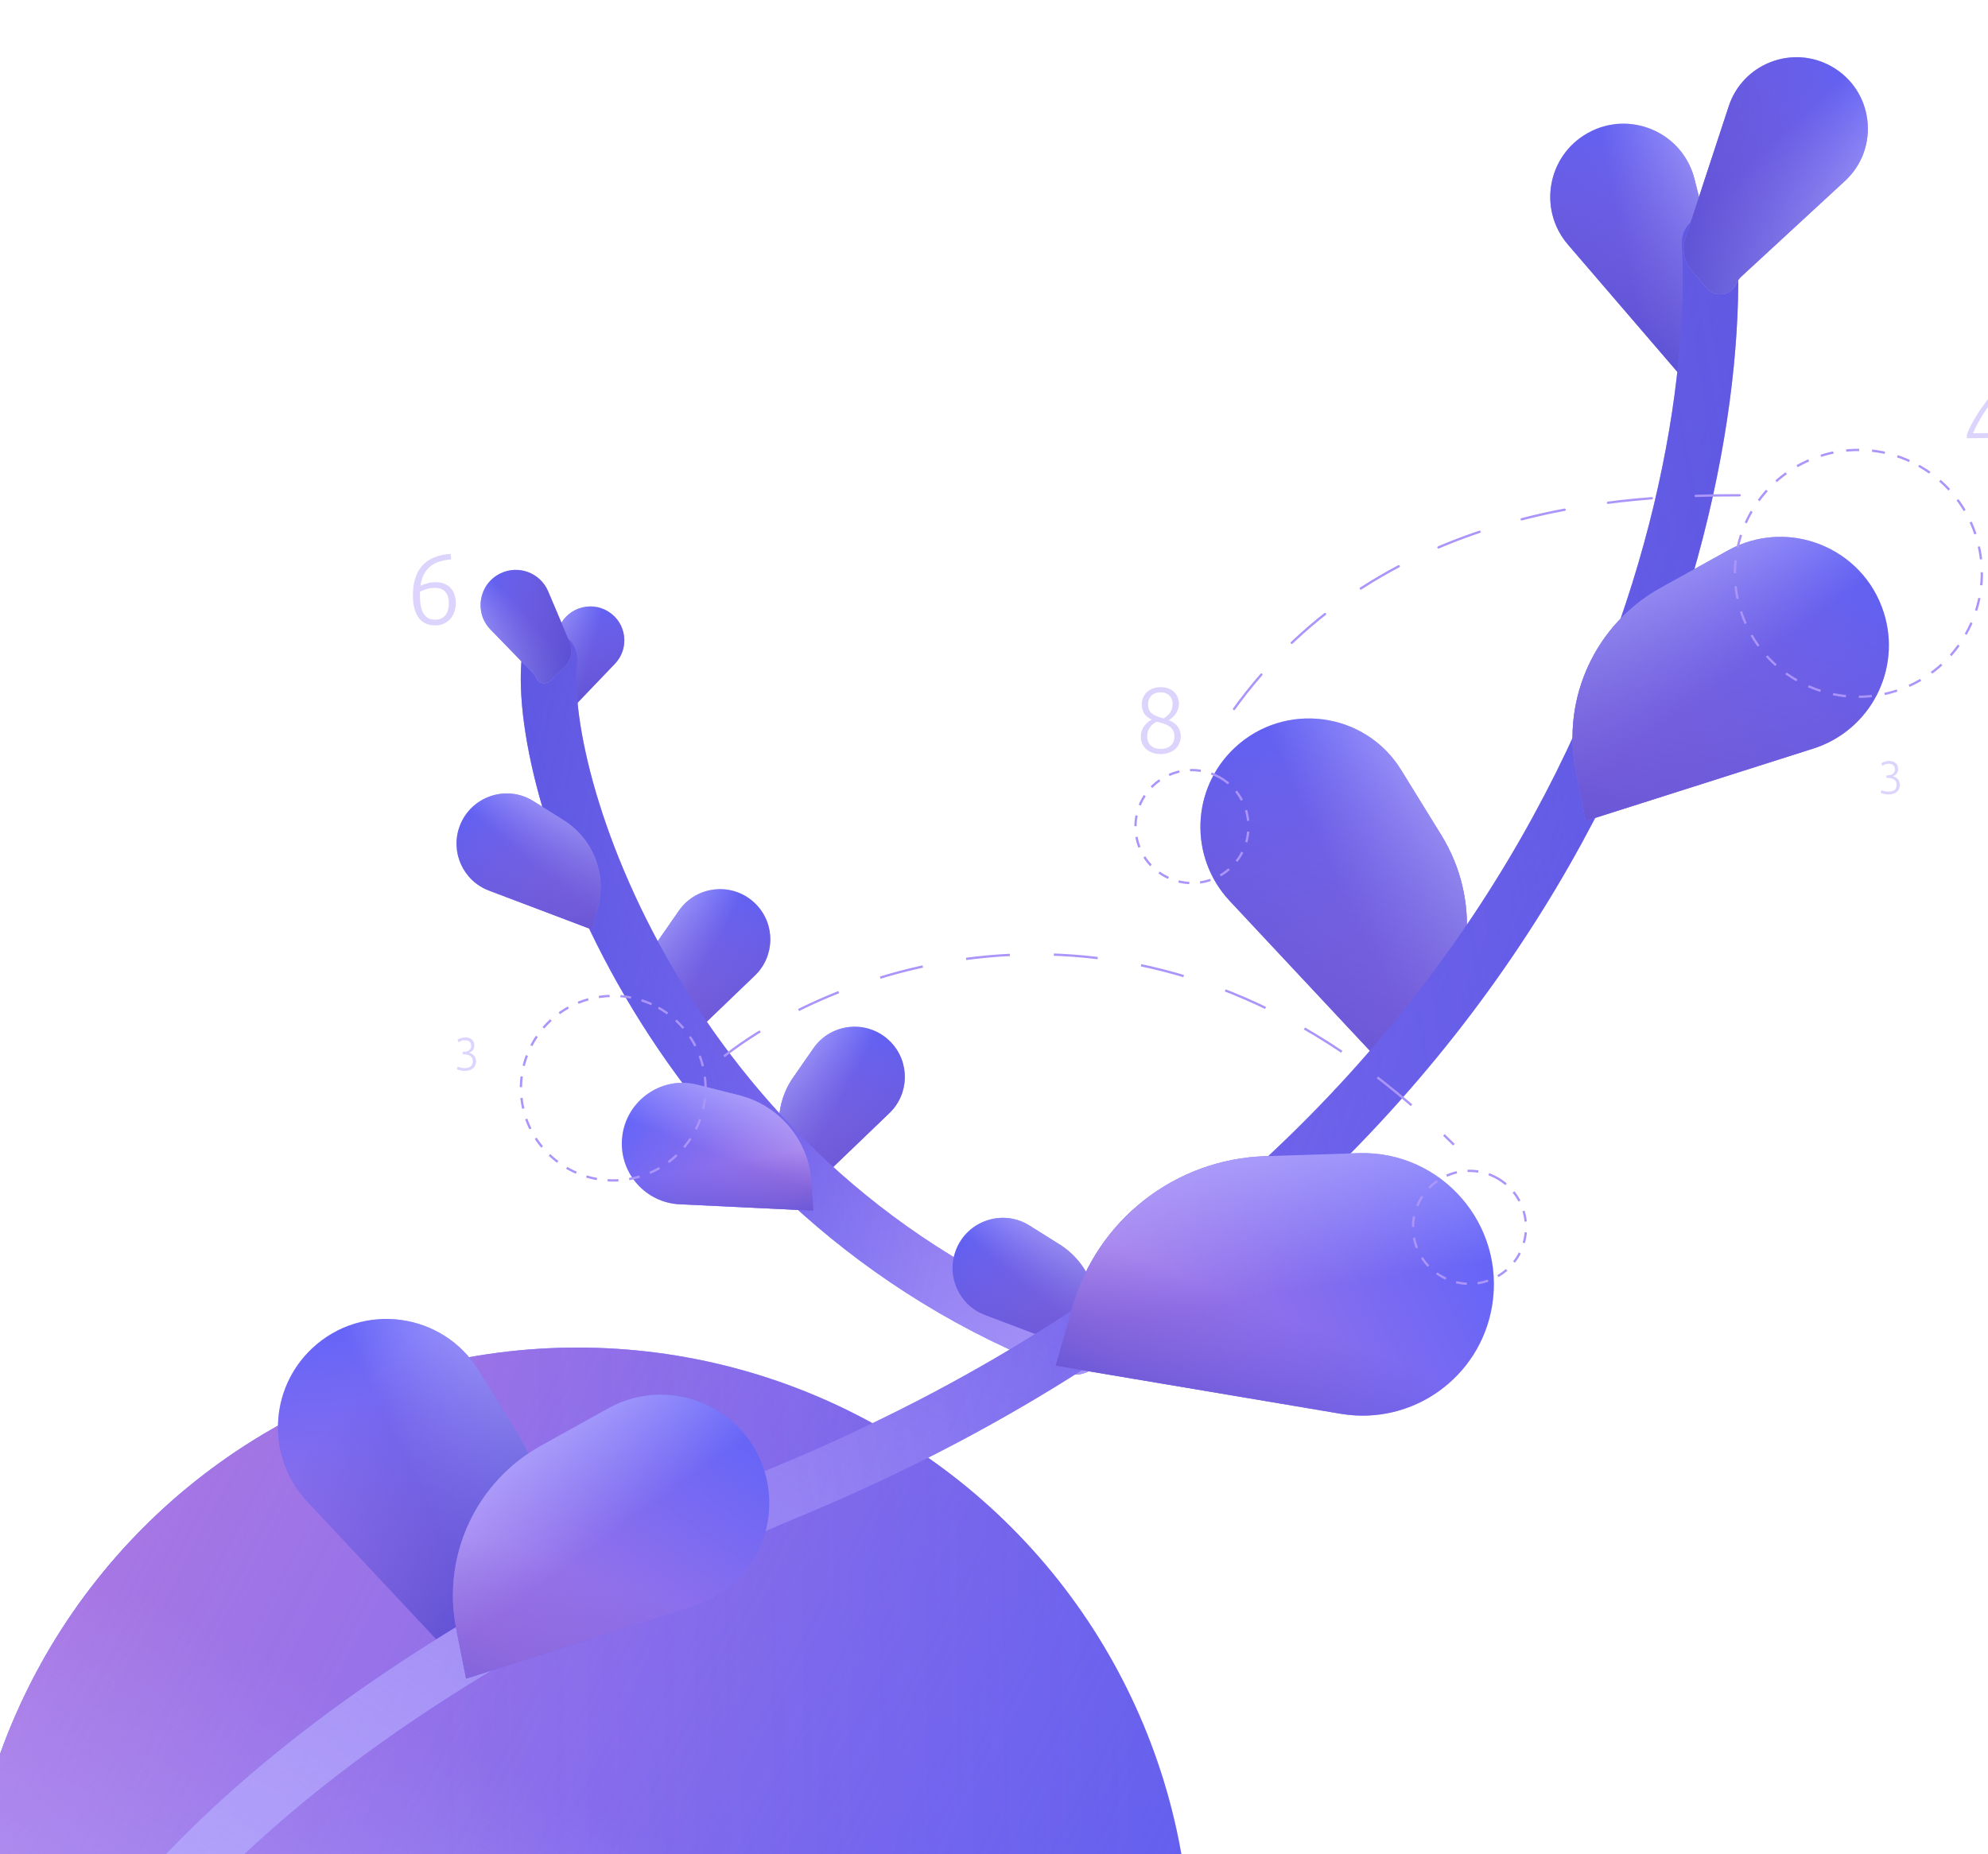 <svg width="834" height="778" viewBox="0 0 834 778" fill="none" xmlns="http://www.w3.org/2000/svg">
<circle cx="242.245" cy="822.725" r="257.275" fill="#6464F8"/>
<circle cx="242.245" cy="822.725" r="257.275" fill="url(#paint0_linear_4_166)"/>
<circle cx="242.245" cy="822.725" r="257.275" fill="url(#paint1_linear_4_166)"/>
<circle cx="242.245" cy="822.725" r="257.275" fill="url(#paint2_linear_4_166)"/>
<path d="M283.228 441.439L316.685 409.332C325.073 401.282 325.348 387.958 317.298 379.57C308.088 369.972 292.396 371.217 284.815 382.147L276.308 394.411C268.081 406.272 268.444 422.086 277.207 433.558L283.228 441.439Z" fill="#6464F8"/>
<path d="M283.228 441.439L316.685 409.332C325.073 401.282 325.348 387.958 317.298 379.57C308.088 369.972 292.396 371.217 284.815 382.147L276.308 394.411C268.081 406.272 268.444 422.086 277.207 433.558L283.228 441.439Z" fill="url(#paint3_linear_4_166)"/>
<path d="M283.228 441.439L316.685 409.332C325.073 401.282 325.348 387.958 317.298 379.57C308.088 369.972 292.396 371.217 284.815 382.147L276.308 394.411C268.081 406.272 268.444 422.086 277.207 433.558L283.228 441.439Z" fill="url(#paint4_linear_4_166)"/>
<path d="M283.228 441.439L316.685 409.332C325.073 401.282 325.348 387.958 317.298 379.57C308.088 369.972 292.396 371.217 284.815 382.147L276.308 394.411C268.081 406.272 268.444 422.086 277.207 433.558L283.228 441.439Z" fill="url(#paint5_linear_4_166)"/>
<path d="M339.664 499.161L373.122 467.054C381.51 459.004 381.784 445.68 373.735 437.292C364.525 427.694 348.833 428.939 341.252 439.869L332.745 452.133C324.517 463.994 324.88 479.808 333.643 491.279L339.664 499.161Z" fill="#6464F8"/>
<path d="M339.664 499.161L373.122 467.054C381.51 459.004 381.784 445.68 373.735 437.292C364.525 427.694 348.833 428.939 341.252 439.869L332.745 452.133C324.517 463.994 324.88 479.808 333.643 491.279L339.664 499.161Z" fill="url(#paint6_linear_4_166)"/>
<path d="M339.664 499.161L373.122 467.054C381.51 459.004 381.784 445.68 373.735 437.292C364.525 427.694 348.833 428.939 341.252 439.869L332.745 452.133C324.517 463.994 324.88 479.808 333.643 491.279L339.664 499.161Z" fill="url(#paint7_linear_4_166)"/>
<path d="M339.664 499.161L373.122 467.054C381.51 459.004 381.784 445.68 373.735 437.292C364.525 427.694 348.833 428.939 341.252 439.869L332.745 452.133C324.517 463.994 324.88 479.808 333.643 491.279L339.664 499.161Z" fill="url(#paint8_linear_4_166)"/>
<path d="M232.183 305.415L257.961 278.512C264.168 272.035 262.896 261.498 255.326 256.684C247.427 251.661 236.914 255.512 234.128 264.448L228.017 284.054C225.72 291.422 227.286 299.451 232.183 305.415Z" fill="#6464F8"/>
<path d="M232.183 305.415L257.961 278.512C264.168 272.035 262.896 261.498 255.326 256.684C247.427 251.661 236.914 255.512 234.128 264.448L228.017 284.054C225.72 291.422 227.286 299.451 232.183 305.415Z" fill="url(#paint9_linear_4_166)"/>
<path d="M232.183 305.415L257.961 278.512C264.168 272.035 262.896 261.498 255.326 256.684C247.427 251.661 236.914 255.512 234.128 264.448L228.017 284.054C225.72 291.422 227.286 299.451 232.183 305.415Z" fill="url(#paint10_linear_4_166)"/>
<path d="M232.183 305.415L257.961 278.512C264.168 272.035 262.896 261.498 255.326 256.684C247.427 251.661 236.914 255.512 234.128 264.448L228.017 284.054C225.72 291.422 227.286 299.451 232.183 305.415Z" fill="url(#paint11_linear_4_166)"/>
<path d="M451.106 565.158C282.748 501.877 224.638 331.148 230.523 276.633" stroke="#6464F8" stroke-width="23.299" stroke-linecap="round"/>
<path d="M451.106 565.158C282.748 501.877 224.638 331.148 230.523 276.633" stroke="url(#paint12_linear_4_166)" stroke-width="23.299" stroke-linecap="round"/>
<path d="M451.106 565.158C282.748 501.877 224.638 331.148 230.523 276.633" stroke="url(#paint13_linear_4_166)" stroke-width="23.299" stroke-linecap="round"/>
<path d="M451.106 565.158C282.748 501.877 224.638 331.148 230.523 276.633" stroke="url(#paint14_linear_4_166)" stroke-width="23.299" stroke-linecap="round"/>
<path d="M248.485 390.092L205.115 373.681C194.242 369.567 188.763 357.418 192.877 346.545C197.584 334.104 212.507 329.094 223.768 336.174L236.404 344.119C248.624 351.802 254.493 366.491 250.932 380.48L248.485 390.092Z" fill="#6464F8"/>
<path d="M248.485 390.092L205.115 373.681C194.242 369.567 188.763 357.418 192.877 346.545C197.584 334.104 212.507 329.094 223.768 336.174L236.404 344.119C248.624 351.802 254.493 366.491 250.932 380.48L248.485 390.092Z" fill="url(#paint15_linear_4_166)"/>
<path d="M248.485 390.092L205.115 373.681C194.242 369.567 188.763 357.418 192.877 346.545C197.584 334.104 212.507 329.094 223.768 336.174L236.404 344.119C248.624 351.802 254.493 366.491 250.932 380.48L248.485 390.092Z" fill="url(#paint16_linear_4_166)"/>
<path d="M248.485 390.092L205.115 373.681C194.242 369.567 188.763 357.418 192.877 346.545C197.584 334.104 212.507 329.094 223.768 336.174L236.404 344.119C248.624 351.802 254.493 366.491 250.932 380.48L248.485 390.092Z" fill="url(#paint17_linear_4_166)"/>
<path d="M456.593 568.168L413.223 551.758C402.35 547.643 396.871 535.494 400.985 524.621C405.692 512.18 420.615 507.171 431.876 514.251L444.512 522.195C456.732 529.878 462.602 544.568 459.04 558.557L456.593 568.168Z" fill="#6464F8"/>
<path d="M456.593 568.168L413.223 551.758C402.35 547.643 396.871 535.494 400.985 524.621C405.692 512.18 420.615 507.171 431.876 514.251L444.512 522.195C456.732 529.878 462.602 544.568 459.04 558.557L456.593 568.168Z" fill="url(#paint18_linear_4_166)"/>
<path d="M456.593 568.168L413.223 551.758C402.35 547.643 396.871 535.494 400.985 524.621C405.692 512.18 420.615 507.171 431.876 514.251L444.512 522.195C456.732 529.878 462.602 544.568 459.04 558.557L456.593 568.168Z" fill="url(#paint19_linear_4_166)"/>
<path d="M456.593 568.168L413.223 551.758C402.35 547.643 396.871 535.494 400.985 524.621C405.692 512.18 420.615 507.171 431.876 514.251L444.512 522.195C456.732 529.878 462.602 544.568 459.04 558.557L456.593 568.168Z" fill="url(#paint20_linear_4_166)"/>
<path d="M341.23 508.006L285.137 505.327C271.075 504.655 260.219 492.711 260.891 478.648C261.659 462.558 276.974 451.206 292.592 455.149L310.118 459.573C327.068 463.851 339.323 478.575 340.453 496.02L341.23 508.006Z" fill="#6464F8"/>
<path d="M341.23 508.006L285.137 505.327C271.075 504.655 260.219 492.711 260.891 478.648C261.659 462.558 276.974 451.206 292.592 455.149L310.118 459.573C327.068 463.851 339.323 478.575 340.453 496.02L341.23 508.006Z" fill="url(#paint21_linear_4_166)"/>
<path d="M341.23 508.006L285.137 505.327C271.075 504.655 260.219 492.711 260.891 478.648C261.659 462.558 276.974 451.206 292.592 455.149L310.118 459.573C327.068 463.851 339.323 478.575 340.453 496.02L341.23 508.006Z" fill="url(#paint22_linear_4_166)"/>
<path d="M341.23 508.006L285.137 505.327C271.075 504.655 260.219 492.711 260.891 478.648C261.659 462.558 276.974 451.206 292.592 455.149L310.118 459.573C327.068 463.851 339.323 478.575 340.453 496.02L341.23 508.006Z" fill="url(#paint23_linear_4_166)"/>
<path d="M237.002 279.619C239.669 277.007 240.466 273.029 239.012 269.59L229.938 248.128C226.637 240.32 217.448 236.897 209.843 240.642C200.857 245.068 198.804 256.973 205.79 264.152L224.026 282.896C224.4 283.279 224.684 283.741 224.858 284.248C225.725 286.771 228.927 287.528 230.833 285.661L237.002 279.619Z" fill="#6464F8"/>
<path d="M237.002 279.619C239.669 277.007 240.466 273.029 239.012 269.59L229.938 248.128C226.637 240.32 217.448 236.897 209.843 240.642C200.857 245.068 198.804 256.973 205.79 264.152L224.026 282.896C224.4 283.279 224.684 283.741 224.858 284.248C225.725 286.771 228.927 287.528 230.833 285.661L237.002 279.619Z" fill="url(#paint24_linear_4_166)"/>
<path d="M237.002 279.619C239.669 277.007 240.466 273.029 239.012 269.59L229.938 248.128C226.637 240.32 217.448 236.897 209.843 240.642C200.857 245.068 198.804 256.973 205.79 264.152L224.026 282.896C224.4 283.279 224.684 283.741 224.858 284.248C225.725 286.771 228.927 287.528 230.833 285.661L237.002 279.619Z" fill="url(#paint25_linear_4_166)"/>
<path d="M237.002 279.619C239.669 277.007 240.466 273.029 239.012 269.59L229.938 248.128C226.637 240.32 217.448 236.897 209.843 240.642C200.857 245.068 198.804 256.973 205.79 264.152L224.026 282.896C224.4 283.279 224.684 283.741 224.858 284.248C225.725 286.771 228.927 287.528 230.833 285.661L237.002 279.619Z" fill="url(#paint26_linear_4_166)"/>
<path d="M584.303 451.176L515.865 378.013C498.707 359.672 499.668 330.894 518.009 313.736C538.996 294.105 572.704 298.619 587.786 323.08L604.709 350.529C621.077 377.076 618.451 411.149 598.21 434.875L584.303 451.176Z" fill="#6464F8"/>
<path d="M584.303 451.176L515.865 378.013C498.707 359.672 499.668 330.894 518.009 313.736C538.996 294.105 572.704 298.619 587.786 323.08L604.709 350.529C621.077 377.076 618.451 411.149 598.21 434.875L584.303 451.176Z" fill="url(#paint27_linear_4_166)"/>
<path d="M584.303 451.176L515.865 378.013C498.707 359.672 499.668 330.894 518.009 313.736C538.996 294.105 572.704 298.619 587.786 323.08L604.709 350.529C621.077 377.076 618.451 411.149 598.21 434.875L584.303 451.176Z" fill="url(#paint28_linear_4_166)"/>
<path d="M584.303 451.176L515.865 378.013C498.707 359.672 499.668 330.894 518.009 313.736C538.996 294.105 572.704 298.619 587.786 323.08L604.709 350.529C621.077 377.076 618.451 411.149 598.21 434.875L584.303 451.176Z" fill="url(#paint29_linear_4_166)"/>
<path d="M197.308 703.144L128.869 629.982C111.712 611.64 112.672 582.862 131.014 565.704C152.001 546.073 185.708 550.587 200.79 575.049L217.714 602.497C234.081 629.044 231.456 663.118 211.215 686.843L197.308 703.144Z" fill="#6464F8"/>
<path d="M197.308 703.144L128.869 629.982C111.712 611.64 112.672 582.862 131.014 565.704C152.001 546.073 185.708 550.587 200.79 575.049L217.714 602.497C234.081 629.044 231.456 663.118 211.215 686.843L197.308 703.144Z" fill="url(#paint30_linear_4_166)"/>
<path d="M197.308 703.144L128.869 629.982C111.712 611.64 112.672 582.862 131.014 565.704C152.001 546.073 185.708 550.587 200.79 575.049L217.714 602.497C234.081 629.044 231.456 663.118 211.215 686.843L197.308 703.144Z" fill="url(#paint31_linear_4_166)"/>
<path d="M197.308 703.144L128.869 629.982C111.712 611.64 112.672 582.862 131.014 565.704C152.001 546.073 185.708 550.587 200.79 575.049L217.714 602.497C234.081 629.044 231.456 663.118 211.215 686.843L197.308 703.144Z" fill="url(#paint32_linear_4_166)"/>
<path d="M710.267 163.677L657.79 102.636C645.155 87.939 649.128 65.356 666.019 55.853C683.644 45.937 705.875 55.469 710.844 75.071L721.745 118.079C725.842 134.241 721.528 151.38 710.267 163.677Z" fill="#6464F8"/>
<path d="M710.267 163.677L657.79 102.636C645.155 87.939 649.128 65.356 666.019 55.853C683.644 45.937 705.875 55.469 710.844 75.071L721.745 118.079C725.842 134.241 721.528 151.38 710.267 163.677Z" fill="url(#paint33_linear_4_166)"/>
<path d="M710.267 163.677L657.79 102.636C645.155 87.939 649.128 65.356 666.019 55.853C683.644 45.937 705.875 55.469 710.844 75.071L721.745 118.079C725.842 134.241 721.528 151.38 710.267 163.677Z" fill="url(#paint34_linear_4_166)"/>
<path d="M710.267 163.677L657.79 102.636C645.155 87.939 649.128 65.356 666.019 55.853C683.644 45.937 705.875 55.469 710.844 75.071L721.745 118.079C725.842 134.241 721.528 151.38 710.267 163.677Z" fill="url(#paint35_linear_4_166)"/>
<path d="M3.039 998.991C-21.965 930.548 8.847 759.962 332.132 625.158C655.417 490.355 723.547 220.069 717.202 101.777" stroke="#6464F8" stroke-width="23.299" stroke-linecap="round"/>
<path d="M3.039 998.991C-21.965 930.548 8.847 759.962 332.132 625.158C655.417 490.355 723.547 220.069 717.202 101.777" stroke="url(#paint36_linear_4_166)" stroke-width="23.299" stroke-linecap="round"/>
<path d="M3.039 998.991C-21.965 930.548 8.847 759.962 332.132 625.158C655.417 490.355 723.547 220.069 717.202 101.777" stroke="url(#paint37_linear_4_166)" stroke-width="23.299" stroke-linecap="round"/>
<path d="M3.039 998.991C-21.965 930.548 8.847 759.962 332.132 625.158C655.417 490.355 723.547 220.069 717.202 101.777" stroke="url(#paint38_linear_4_166)" stroke-width="23.299" stroke-linecap="round"/>
<path d="M665.236 344.452L760.711 314.101C784.646 306.493 797.882 280.921 790.273 256.986C781.567 229.599 749.958 217.052 724.84 231.014L696.655 246.681C669.396 261.833 655.023 292.838 661.077 323.432L665.236 344.452Z" fill="#6464F8"/>
<path d="M665.236 344.452L760.711 314.101C784.646 306.493 797.882 280.921 790.273 256.986C781.567 229.599 749.958 217.052 724.84 231.014L696.655 246.681C669.396 261.833 655.023 292.838 661.077 323.432L665.236 344.452Z" fill="url(#paint39_linear_4_166)"/>
<path d="M665.236 344.452L760.711 314.101C784.646 306.493 797.882 280.921 790.273 256.986C781.567 229.599 749.958 217.052 724.84 231.014L696.655 246.681C669.396 261.833 655.023 292.838 661.077 323.432L665.236 344.452Z" fill="url(#paint40_linear_4_166)"/>
<path d="M665.236 344.452L760.711 314.101C784.646 306.493 797.882 280.921 790.273 256.986C781.567 229.599 749.958 217.052 724.84 231.014L696.655 246.681C669.396 261.833 655.023 292.838 661.077 323.432L665.236 344.452Z" fill="url(#paint41_linear_4_166)"/>
<path d="M195.536 704.374L291.011 674.024C314.946 666.415 328.182 640.843 320.573 616.908C311.867 589.521 280.257 576.975 255.14 590.936L226.955 606.603C199.696 621.755 185.323 652.761 191.377 683.354L195.536 704.374Z" fill="#6464F8"/>
<path d="M195.536 704.374L291.011 674.024C314.946 666.415 328.182 640.843 320.573 616.908C311.867 589.521 280.257 576.975 255.14 590.936L226.955 606.603C199.696 621.755 185.323 652.761 191.377 683.354L195.536 704.374Z" fill="url(#paint42_linear_4_166)"/>
<path d="M195.536 704.374L291.011 674.024C314.946 666.415 328.182 640.843 320.573 616.908C311.867 589.521 280.257 576.975 255.14 590.936L226.955 606.603C199.696 621.755 185.323 652.761 191.377 683.354L195.536 704.374Z" fill="url(#paint43_linear_4_166)"/>
<path d="M195.536 704.374L291.011 674.024C314.946 666.415 328.182 640.843 320.573 616.908C311.867 589.521 280.257 576.975 255.14 590.936L226.955 606.603C199.696 621.755 185.323 652.761 191.377 683.354L195.536 704.374Z" fill="url(#paint44_linear_4_166)"/>
<path d="M442.844 573.043L562.477 593.234C592.468 598.296 620.885 578.086 625.947 548.094C631.738 513.778 604.644 482.76 569.861 483.885L530.83 485.148C493.081 486.369 460.431 511.801 450.006 548.102L442.844 573.043Z" fill="#6464F8"/>
<path d="M442.844 573.043L562.477 593.234C592.468 598.296 620.885 578.086 625.947 548.094C631.738 513.778 604.644 482.76 569.861 483.885L530.83 485.148C493.081 486.369 460.431 511.801 450.006 548.102L442.844 573.043Z" fill="url(#paint45_linear_4_166)"/>
<path d="M442.844 573.043L562.477 593.234C592.468 598.296 620.885 578.086 625.947 548.094C631.738 513.778 604.644 482.76 569.861 483.885L530.83 485.148C493.081 486.369 460.431 511.801 450.006 548.102L442.844 573.043Z" fill="url(#paint46_linear_4_166)"/>
<path d="M442.844 573.043L562.477 593.234C592.468 598.296 620.885 578.086 625.947 548.094C631.738 513.778 604.644 482.76 569.861 483.885L530.83 485.148C493.081 486.369 460.431 511.801 450.006 548.102L442.844 573.043Z" fill="url(#paint47_linear_4_166)"/>
<path d="M709.442 113.166C706.442 109.587 705.503 104.713 706.959 100.276L725.232 44.606C731.11 26.696 751.882 18.615 768.319 27.842C786.049 37.795 788.906 62.151 773.962 75.938L730.433 116.096C729.619 116.848 728.981 117.77 728.565 118.796C726.437 124.047 719.485 125.143 715.845 120.802L709.442 113.166Z" fill="#6464F8"/>
<path d="M709.442 113.166C706.442 109.587 705.503 104.713 706.959 100.276L725.232 44.606C731.11 26.696 751.882 18.615 768.319 27.842C786.049 37.795 788.906 62.151 773.962 75.938L730.433 116.096C729.619 116.848 728.981 117.77 728.565 118.796C726.437 124.047 719.485 125.143 715.845 120.802L709.442 113.166Z" fill="url(#paint48_linear_4_166)"/>
<path d="M709.442 113.166C706.442 109.587 705.503 104.713 706.959 100.276L725.232 44.606C731.11 26.696 751.882 18.615 768.319 27.842C786.049 37.795 788.906 62.151 773.962 75.938L730.433 116.096C729.619 116.848 728.981 117.77 728.565 118.796C726.437 124.047 719.485 125.143 715.845 120.802L709.442 113.166Z" fill="url(#paint49_linear_4_166)"/>
<path d="M709.442 113.166C706.442 109.587 705.503 104.713 706.959 100.276L725.232 44.606C731.11 26.696 751.882 18.615 768.319 27.842C786.049 37.795 788.906 62.151 773.962 75.938L730.433 116.096C729.619 116.848 728.981 117.77 728.565 118.796C726.437 124.047 719.485 125.143 715.845 120.802L709.442 113.166Z" fill="url(#paint50_linear_4_166)"/>
<path d="M487.065 316.42C485.797 316.436 484.643 316.268 483.603 315.918C482.589 315.568 481.703 315.074 480.944 314.436C480.211 313.771 479.632 313.002 479.208 312.127C478.808 311.225 478.602 310.244 478.59 309.183C478.579 308.277 478.698 307.46 478.948 306.732C479.198 305.978 479.527 305.314 479.934 304.739C480.367 304.139 480.853 303.615 481.391 303.168C481.955 302.696 482.545 302.287 483.163 301.943C481.574 301.186 480.489 300.28 479.907 299.225C479.324 298.171 479.026 297.022 479.011 295.78C478.997 294.667 479.179 293.655 479.557 292.744C479.934 291.833 480.455 291.063 481.121 290.434C481.812 289.778 482.635 289.277 483.588 288.929C484.542 288.555 485.588 288.361 486.727 288.347C488.073 288.331 489.24 288.524 490.229 288.926C491.217 289.303 492.026 289.811 492.655 290.45C493.31 291.09 493.785 291.822 494.08 292.647C494.4 293.471 494.566 294.324 494.576 295.204C494.587 296.058 494.467 296.849 494.217 297.577C493.966 298.279 493.637 298.93 493.23 299.531C492.823 300.105 492.363 300.615 491.851 301.062C491.338 301.508 490.838 301.89 490.35 302.206C492.171 302.961 493.452 303.916 494.19 305.072C494.955 306.228 495.345 307.453 495.361 308.748C495.374 309.861 495.18 310.886 494.777 311.823C494.4 312.759 493.853 313.568 493.136 314.25C492.419 314.906 491.545 315.421 490.514 315.796C489.483 316.197 488.334 316.405 487.065 316.42ZM492.685 309.013C492.671 307.9 492.44 306.996 491.992 306.303C491.569 305.609 491.006 305.046 490.301 304.614C489.623 304.182 488.842 303.842 487.959 303.594C487.102 303.346 486.231 303.084 485.348 302.81C484.035 303.447 483.023 304.301 482.311 305.371C481.598 306.415 481.251 307.675 481.269 309.15C481.278 309.875 481.402 310.547 481.643 311.165C481.883 311.784 482.239 312.323 482.711 312.783C483.208 313.243 483.808 313.612 484.51 313.888C485.238 314.138 486.081 314.257 487.039 314.246C487.997 314.234 488.823 314.095 489.519 313.828C490.241 313.534 490.832 313.152 491.292 312.68C491.778 312.208 492.134 311.66 492.359 311.036C492.585 310.412 492.693 309.738 492.685 309.013ZM481.648 295.476C481.657 296.201 481.742 296.86 481.905 297.454C482.093 298.047 482.423 298.586 482.895 299.073C483.367 299.533 484.019 299.965 484.852 300.369C485.685 300.748 486.777 301.11 488.128 301.456C489.31 300.769 490.245 299.929 490.932 298.937C491.619 297.945 491.954 296.711 491.936 295.236C491.929 294.64 491.818 294.059 491.604 293.492C491.416 292.925 491.112 292.424 490.693 291.988C490.299 291.527 489.777 291.171 489.127 290.92C488.476 290.643 487.685 290.51 486.753 290.521C485.899 290.532 485.15 290.67 484.506 290.937C483.862 291.203 483.322 291.572 482.888 292.044C482.479 292.489 482.162 293.01 481.936 293.609C481.736 294.206 481.64 294.829 481.648 295.476Z" fill="#AB94FA" fill-opacity="0.4"/>
<path d="M825.131 182.342C825.582 181.094 826.212 179.689 827.022 178.126C827.858 176.562 828.796 174.959 829.838 173.315C830.88 171.671 832.012 170.066 833.236 168.497C834.46 166.903 835.698 165.452 836.951 164.142L839.591 164.11L839.802 181.661L843.142 181.621L843.166 183.679L839.827 183.719L839.915 191.019L837.43 191.049L837.342 183.749L825.15 183.896L825.131 182.342ZM837.317 181.691L837.14 166.975C836.245 167.917 835.339 169.003 834.422 170.231C833.505 171.459 832.627 172.738 831.789 174.068C830.976 175.372 830.215 176.689 829.506 178.018C828.797 179.347 828.204 180.61 827.727 181.806L837.317 181.691Z" fill="#AB94FA" fill-opacity="0.4"/>
<path d="M792.26 332.185C793.49 332.17 794.367 331.907 794.892 331.396C795.416 330.872 795.673 330.176 795.663 329.309C795.656 328.74 795.54 328.268 795.316 327.896C795.104 327.523 794.809 327.229 794.431 327.013C794.066 326.785 793.637 326.628 793.144 326.543C792.664 326.446 792.152 326.4 791.608 326.406L791.414 326.409L791.402 325.36L791.848 325.355C792.197 325.351 792.553 325.314 792.915 325.245C793.289 325.163 793.624 325.023 793.919 324.825C794.228 324.627 794.477 324.365 794.667 324.04C794.87 323.713 794.969 323.298 794.963 322.793C794.958 322.366 794.882 322.005 794.736 321.709C794.59 321.4 794.393 321.156 794.145 320.978C793.91 320.8 793.63 320.673 793.305 320.6C792.994 320.513 792.663 320.472 792.314 320.476C791.615 320.484 791.072 320.588 790.686 320.787C790.3 320.985 789.985 321.17 789.741 321.342L789.186 320.358C789.314 320.266 789.475 320.16 789.668 320.042C789.873 319.923 790.111 319.81 790.382 319.703C790.652 319.596 790.949 319.508 791.272 319.44C791.607 319.358 791.969 319.315 792.358 319.31C793.031 319.302 793.608 319.379 794.089 319.542C794.583 319.704 794.993 319.939 795.32 320.245C795.648 320.539 795.891 320.899 796.052 321.324C796.212 321.736 796.295 322.188 796.301 322.68C796.311 323.47 796.105 324.119 795.684 324.629C795.276 325.126 794.743 325.488 794.085 325.716C794.449 325.803 794.8 325.941 795.139 326.131C795.491 326.308 795.804 326.544 796.079 326.838C796.355 327.119 796.579 327.466 796.752 327.878C796.925 328.291 797.015 328.775 797.022 329.331C797.029 329.901 796.932 330.426 796.73 330.908C796.542 331.389 796.249 331.813 795.853 332.18C795.468 332.535 794.974 332.819 794.368 333.033C793.762 333.235 793.051 333.34 792.236 333.35C791.809 333.355 791.413 333.328 791.05 333.267C790.7 333.22 790.389 333.159 790.116 333.085C789.843 333.01 789.609 332.935 789.414 332.86C789.232 332.785 789.095 332.721 789.004 332.671L789.321 331.541C789.399 331.592 789.529 331.655 789.711 331.73C789.893 331.806 790.108 331.881 790.355 331.955C790.614 332.017 790.9 332.072 791.211 332.12C791.535 332.168 791.885 332.189 792.26 332.185Z" fill="#AB94FA" fill-opacity="0.4"/>
<path d="M173.235 250.332C173.166 244.64 174.474 240.305 177.159 237.327C179.872 234.35 183.835 232.717 189.048 232.43L189.244 234.742C187.535 234.874 185.954 235.16 184.501 235.598C183.075 236.008 181.807 236.654 180.695 237.537C179.584 238.392 178.658 239.497 177.917 240.852C177.176 242.207 176.677 243.868 176.42 245.834C177.173 245.433 178.08 245.085 179.142 244.792C180.204 244.471 181.338 244.303 182.544 244.288C184.114 244.269 185.449 244.506 186.549 244.997C187.648 245.461 188.54 246.095 189.222 246.9C189.905 247.705 190.407 248.639 190.729 249.701C191.05 250.763 191.218 251.883 191.232 253.06C191.245 254.154 191.09 255.25 190.767 256.348C190.443 257.445 189.922 258.447 189.204 259.353C188.514 260.231 187.625 260.957 186.538 261.531C185.479 262.105 184.206 262.401 182.72 262.419C179.663 262.455 177.323 261.418 175.699 259.306C174.102 257.165 173.281 254.174 173.235 250.332ZM182.32 246.689C181.03 246.704 179.896 246.872 178.919 247.193C177.969 247.485 177.075 247.832 176.239 248.235C176.188 248.712 176.165 249.091 176.168 249.371C176.171 249.624 176.175 249.946 176.18 250.339C176.196 251.657 176.295 252.904 176.477 254.08C176.688 255.255 177.037 256.289 177.524 257.18C178.04 258.072 178.708 258.779 179.527 259.302C180.347 259.797 181.387 260.037 182.649 260.021C183.687 260.009 184.568 259.816 185.293 259.443C186.017 259.041 186.6 258.529 187.041 257.907C187.482 257.285 187.796 256.566 187.983 255.75C188.197 254.934 188.299 254.077 188.288 253.18C188.261 250.937 187.737 249.288 186.714 248.235C185.72 247.181 184.255 246.666 182.32 246.689Z" fill="#AB94FA" fill-opacity="0.4"/>
<circle cx="257.27" cy="456.601" r="38.722" transform="rotate(-60.69 257.27 456.601)" stroke="#AB94FA" stroke-width="0.971" stroke-dasharray="4.53 4.53"/>
<circle cx="779.625" cy="240.585" r="51.785" transform="rotate(-60.69 779.625 240.585)" stroke="#AB94FA" stroke-width="0.971" stroke-dasharray="5.44 5.44"/>
<circle cx="500.052" cy="346.843" r="23.686" transform="rotate(-60.69 500.052 346.843)" stroke="#AB94FA" stroke-width="0.971" stroke-dasharray="4.53 4.53"/>
<circle cx="616.482" cy="515.001" r="23.686" transform="rotate(-60.69 616.482 515.001)" stroke="#AB94FA" stroke-width="0.971" stroke-dasharray="4.53 4.53"/>
<path d="M729.819 207.82C686.45 207.909 576.746 209.664 513.687 303.235" stroke="#AB94FA" stroke-width="0.971" stroke-linecap="round" stroke-dasharray="18.45 18.45"/>
<path d="M303.73 443.246C353.998 403.897 485.614 356.224 609.932 480.324" stroke="#AB94FA" stroke-width="0.971" stroke-dasharray="18.45 18.45"/>
<path d="M194.955 448.183C196.185 448.169 197.062 447.906 197.586 447.394C198.111 446.87 198.368 446.175 198.357 445.308C198.351 444.738 198.235 444.267 198.01 443.894C197.799 443.521 197.504 443.227 197.126 443.012C196.761 442.783 196.332 442.626 195.839 442.542C195.359 442.444 194.847 442.398 194.303 442.405L194.109 442.407L194.096 441.359L194.543 441.354C194.892 441.349 195.248 441.313 195.609 441.244C195.984 441.161 196.319 441.021 196.614 440.824C196.922 440.626 197.172 440.364 197.362 440.038C197.565 439.712 197.664 439.297 197.658 438.792C197.652 438.365 197.577 438.003 197.431 437.707C197.285 437.398 197.088 437.155 196.84 436.976C196.604 436.798 196.325 436.672 196 436.598C195.688 436.511 195.358 436.47 195.008 436.474C194.309 436.483 193.767 436.586 193.381 436.785C192.995 436.984 192.68 437.169 192.436 437.34L191.881 436.357C192.009 436.264 192.17 436.159 192.362 436.04C192.568 435.921 192.806 435.808 193.077 435.701C193.347 435.595 193.644 435.507 193.967 435.438C194.302 435.357 194.664 435.313 195.053 435.309C195.726 435.301 196.303 435.378 196.783 435.54C197.277 435.703 197.688 435.937 198.015 436.244C198.342 436.538 198.586 436.897 198.747 437.322C198.907 437.735 198.99 438.187 198.996 438.679C199.006 439.468 198.8 440.118 198.379 440.628C197.97 441.125 197.438 441.487 196.78 441.715C197.144 441.801 197.495 441.939 197.834 442.129C198.185 442.306 198.499 442.542 198.774 442.836C199.05 443.118 199.274 443.465 199.447 443.877C199.62 444.289 199.71 444.773 199.717 445.33C199.724 445.899 199.627 446.425 199.425 446.906C199.237 447.387 198.944 447.812 198.547 448.179C198.163 448.533 197.668 448.817 197.063 449.032C196.457 449.233 195.746 449.339 194.93 449.349C194.503 449.354 194.108 449.326 193.745 449.266C193.395 449.218 193.084 449.157 192.811 449.083C192.538 449.009 192.304 448.934 192.109 448.858C191.927 448.783 191.79 448.72 191.699 448.669L192.015 447.539C192.094 447.59 192.224 447.653 192.406 447.729C192.588 447.804 192.803 447.879 193.05 447.954C193.309 448.016 193.595 448.07 193.906 448.118C194.23 448.166 194.58 448.188 194.955 448.183Z" fill="#AB94FA" fill-opacity="0.4"/>
<defs>
<linearGradient id="paint0_linear_4_166" x1="-15.019" y1="728.532" x2="454.914" y2="974.838" gradientUnits="userSpaceOnUse">
<stop stop-color="#A977E3"/>
<stop offset="1" stop-color="#A977E3" stop-opacity="0"/>
</linearGradient>
<linearGradient id="paint1_linear_4_166" x1="41.473" y1="1040.28" x2="186.686" y2="730.706" gradientUnits="userSpaceOnUse">
<stop stop-color="#BAB0FF"/>
<stop offset="1" stop-color="#BAB0FF" stop-opacity="0"/>
</linearGradient>
<linearGradient id="paint2_linear_4_166" x1="1826.65" y1="586.253" x2="177.777" y2="596.233" gradientUnits="userSpaceOnUse">
<stop stop-color="#4947D1"/>
<stop offset="1" stop-color="#4947D1" stop-opacity="0"/>
</linearGradient>
<linearGradient id="paint3_linear_4_166" x1="272.962" y1="430.74" x2="282.883" y2="368.9" gradientUnits="userSpaceOnUse">
<stop stop-color="#A977E3"/>
<stop offset="1" stop-color="#A977E3" stop-opacity="0"/>
</linearGradient>
<linearGradient id="paint4_linear_4_166" x1="258.679" y1="405.165" x2="287.468" y2="420.57" gradientUnits="userSpaceOnUse">
<stop stop-color="#BAB0FF"/>
<stop offset="1" stop-color="#BAB0FF" stop-opacity="0"/>
</linearGradient>
<linearGradient id="paint5_linear_4_166" x1="284.225" y1="490.092" x2="253.931" y2="375.493" gradientUnits="userSpaceOnUse">
<stop offset="0.102" stop-color="#4947D1"/>
<stop offset="1" stop-color="#4947D1" stop-opacity="0"/>
</linearGradient>
<linearGradient id="paint6_linear_4_166" x1="329.399" y1="488.462" x2="339.32" y2="426.622" gradientUnits="userSpaceOnUse">
<stop stop-color="#A977E3"/>
<stop offset="1" stop-color="#A977E3" stop-opacity="0"/>
</linearGradient>
<linearGradient id="paint7_linear_4_166" x1="315.115" y1="462.887" x2="343.905" y2="478.292" gradientUnits="userSpaceOnUse">
<stop stop-color="#BAB0FF"/>
<stop offset="1" stop-color="#BAB0FF" stop-opacity="0"/>
</linearGradient>
<linearGradient id="paint8_linear_4_166" x1="340.662" y1="547.814" x2="310.367" y2="433.214" gradientUnits="userSpaceOnUse">
<stop offset="0.102" stop-color="#4947D1"/>
<stop offset="1" stop-color="#4947D1" stop-opacity="0"/>
</linearGradient>
<linearGradient id="paint9_linear_4_166" x1="234.832" y1="302.382" x2="230.965" y2="254.458" gradientUnits="userSpaceOnUse">
<stop stop-color="#A977E3"/>
<stop offset="1" stop-color="#A977E3" stop-opacity="0"/>
</linearGradient>
<linearGradient id="paint10_linear_4_166" x1="219.521" y1="285.911" x2="243.797" y2="292.155" gradientUnits="userSpaceOnUse">
<stop stop-color="#BAB0FF"/>
<stop offset="1" stop-color="#BAB0FF" stop-opacity="0"/>
</linearGradient>
<linearGradient id="paint11_linear_4_166" x1="232.272" y1="315.716" x2="217.366" y2="254.017" gradientUnits="userSpaceOnUse">
<stop stop-color="#4947D1"/>
<stop offset="1" stop-color="#4947D1" stop-opacity="0"/>
</linearGradient>
<linearGradient id="paint12_linear_4_166" x1="559.622" y1="429.018" x2="218.612" y2="550.152" gradientUnits="userSpaceOnUse">
<stop stop-color="#A977E3"/>
<stop offset="1" stop-color="#A977E3" stop-opacity="0"/>
</linearGradient>
<linearGradient id="paint13_linear_4_166" x1="506.101" y1="675.2" x2="391.554" y2="439.25" gradientUnits="userSpaceOnUse">
<stop stop-color="#BAB0FF"/>
<stop offset="1" stop-color="#BAB0FF" stop-opacity="0"/>
</linearGradient>
<linearGradient id="paint14_linear_4_166" x1="-25.222" y1="307.266" x2="421.565" y2="401.509" gradientUnits="userSpaceOnUse">
<stop stop-color="#4947D1"/>
<stop offset="1" stop-color="#4947D1" stop-opacity="0"/>
</linearGradient>
<linearGradient id="paint15_linear_4_166" x1="253.731" y1="376.224" x2="220.349" y2="323.231" gradientUnits="userSpaceOnUse">
<stop stop-color="#A977E3"/>
<stop offset="1" stop-color="#A977E3" stop-opacity="0"/>
</linearGradient>
<linearGradient id="paint16_linear_4_166" x1="256.838" y1="347.095" x2="236.398" y2="372.559" gradientUnits="userSpaceOnUse">
<stop stop-color="#BAB0FF"/>
<stop offset="1" stop-color="#BAB0FF" stop-opacity="0"/>
</linearGradient>
<linearGradient id="paint17_linear_4_166" x1="266.651" y1="435.237" x2="249.567" y2="317.939" gradientUnits="userSpaceOnUse">
<stop offset="0.102" stop-color="#4947D1"/>
<stop offset="1" stop-color="#4947D1" stop-opacity="0"/>
</linearGradient>
<linearGradient id="paint18_linear_4_166" x1="461.839" y1="554.3" x2="428.457" y2="501.308" gradientUnits="userSpaceOnUse">
<stop stop-color="#A977E3"/>
<stop offset="1" stop-color="#A977E3" stop-opacity="0"/>
</linearGradient>
<linearGradient id="paint19_linear_4_166" x1="464.947" y1="525.172" x2="444.507" y2="550.635" gradientUnits="userSpaceOnUse">
<stop stop-color="#BAB0FF"/>
<stop offset="1" stop-color="#BAB0FF" stop-opacity="0"/>
</linearGradient>
<linearGradient id="paint20_linear_4_166" x1="474.76" y1="613.314" x2="457.675" y2="496.015" gradientUnits="userSpaceOnUse">
<stop offset="0.102" stop-color="#4947D1"/>
<stop offset="1" stop-color="#4947D1" stop-opacity="0"/>
</linearGradient>
<linearGradient id="paint21_linear_4_166" x1="342.085" y1="490.07" x2="283.813" y2="441.519" gradientUnits="userSpaceOnUse">
<stop stop-color="#A977E3"/>
<stop offset="1" stop-color="#A977E3" stop-opacity="0"/>
</linearGradient>
<linearGradient id="paint22_linear_4_166" x1="334.768" y1="455.358" x2="320.75" y2="492.332" gradientUnits="userSpaceOnUse">
<stop stop-color="#BAB0FF"/>
<stop offset="1" stop-color="#BAB0FF" stop-opacity="0"/>
</linearGradient>
<linearGradient id="paint23_linear_4_166" x1="353.177" y1="525.672" x2="345.357" y2="481.06" gradientUnits="userSpaceOnUse">
<stop offset="0.102" stop-color="#4947D1"/>
<stop offset="1" stop-color="#4947D1" stop-opacity="0"/>
</linearGradient>
<linearGradient id="paint24_linear_4_166" x1="236.677" y1="282.669" x2="193.73" y2="261.055" gradientUnits="userSpaceOnUse">
<stop stop-color="#A977E3"/>
<stop offset="1" stop-color="#A977E3" stop-opacity="0"/>
</linearGradient>
<linearGradient id="paint25_linear_4_166" x1="214.647" y1="287.184" x2="232.603" y2="269.694" gradientUnits="userSpaceOnUse">
<stop stop-color="#BAB0FF"/>
<stop offset="1" stop-color="#BAB0FF" stop-opacity="0"/>
</linearGradient>
<linearGradient id="paint26_linear_4_166" x1="246.736" y1="291.789" x2="186.283" y2="272.442" gradientUnits="userSpaceOnUse">
<stop stop-color="#4947D1"/>
<stop offset="1" stop-color="#4947D1" stop-opacity="0"/>
</linearGradient>
<linearGradient id="paint27_linear_4_166" x1="607.695" y1="429.291" x2="593.497" y2="294.728" gradientUnits="userSpaceOnUse">
<stop stop-color="#A977E3"/>
<stop offset="1" stop-color="#A977E3" stop-opacity="0"/>
</linearGradient>
<linearGradient id="paint28_linear_4_166" x1="641.489" y1="375.782" x2="577.585" y2="405.661" gradientUnits="userSpaceOnUse">
<stop stop-color="#BAB0FF"/>
<stop offset="1" stop-color="#BAB0FF" stop-opacity="0"/>
</linearGradient>
<linearGradient id="paint29_linear_4_166" x1="576.483" y1="556.02" x2="655.188" y2="312.323" gradientUnits="userSpaceOnUse">
<stop offset="0.102" stop-color="#4947D1"/>
<stop offset="1" stop-color="#4947D1" stop-opacity="0"/>
</linearGradient>
<linearGradient id="paint30_linear_4_166" x1="220.699" y1="681.259" x2="206.501" y2="546.696" gradientUnits="userSpaceOnUse">
<stop stop-color="#A977E3"/>
<stop offset="1" stop-color="#A977E3" stop-opacity="0"/>
</linearGradient>
<linearGradient id="paint31_linear_4_166" x1="254.493" y1="627.75" x2="190.59" y2="657.629" gradientUnits="userSpaceOnUse">
<stop stop-color="#BAB0FF"/>
<stop offset="1" stop-color="#BAB0FF" stop-opacity="0"/>
</linearGradient>
<linearGradient id="paint32_linear_4_166" x1="328.771" y1="613.821" x2="222.196" y2="511.274" gradientUnits="userSpaceOnUse">
<stop offset="0.102" stop-color="#4947D1"/>
<stop offset="1" stop-color="#4947D1" stop-opacity="0"/>
</linearGradient>
<linearGradient id="paint33_linear_4_166" x1="704.906" y1="156.824" x2="718.831" y2="53.889" gradientUnits="userSpaceOnUse">
<stop stop-color="#A977E3"/>
<stop offset="1" stop-color="#A977E3" stop-opacity="0"/>
</linearGradient>
<linearGradient id="paint34_linear_4_166" x1="739.855" y1="123.076" x2="686.757" y2="133.718" gradientUnits="userSpaceOnUse">
<stop stop-color="#BAB0FF"/>
<stop offset="1" stop-color="#BAB0FF" stop-opacity="0"/>
</linearGradient>
<linearGradient id="paint35_linear_4_166" x1="708.875" y1="185.888" x2="748.22" y2="54.521" gradientUnits="userSpaceOnUse">
<stop stop-color="#4947D1"/>
<stop offset="1" stop-color="#4947D1" stop-opacity="0"/>
</linearGradient>
<linearGradient id="paint36_linear_4_166" x1="-10.519" y1="392.182" x2="711.034" y2="693.232" gradientUnits="userSpaceOnUse">
<stop stop-color="#A977E3"/>
<stop offset="1" stop-color="#A977E3" stop-opacity="0"/>
</linearGradient>
<linearGradient id="paint37_linear_4_166" x1="76.263" y1="929.507" x2="350.864" y2="433.833" gradientUnits="userSpaceOnUse">
<stop stop-color="#BAB0FF"/>
<stop offset="1" stop-color="#BAB0FF" stop-opacity="0"/>
</linearGradient>
<linearGradient id="paint38_linear_4_166" x1="1265.36" y1="197.655" x2="290.518" y2="348.919" gradientUnits="userSpaceOnUse">
<stop stop-color="#4947D1"/>
<stop offset="1" stop-color="#4947D1" stop-opacity="0"/>
</linearGradient>
<linearGradient id="paint39_linear_4_166" x1="655.535" y1="313.923" x2="733.723" y2="203.491" gradientUnits="userSpaceOnUse">
<stop stop-color="#A977E3"/>
<stop offset="1" stop-color="#A977E3" stop-opacity="0"/>
</linearGradient>
<linearGradient id="paint40_linear_4_166" x1="652.224" y1="250.722" x2="693.353" y2="308.035" gradientUnits="userSpaceOnUse">
<stop stop-color="#BAB0FF"/>
<stop offset="1" stop-color="#BAB0FF" stop-opacity="0"/>
</linearGradient>
<linearGradient id="paint41_linear_4_166" x1="620.786" y1="439.728" x2="671.307" y2="188.669" gradientUnits="userSpaceOnUse">
<stop offset="0.102" stop-color="#4947D1"/>
<stop offset="1" stop-color="#4947D1" stop-opacity="0"/>
</linearGradient>
<linearGradient id="paint42_linear_4_166" x1="185.834" y1="673.845" x2="264.022" y2="563.413" gradientUnits="userSpaceOnUse">
<stop stop-color="#A977E3"/>
<stop offset="1" stop-color="#A977E3" stop-opacity="0"/>
</linearGradient>
<linearGradient id="paint43_linear_4_166" x1="182.524" y1="610.644" x2="223.653" y2="667.958" gradientUnits="userSpaceOnUse">
<stop stop-color="#BAB0FF"/>
<stop offset="1" stop-color="#BAB0FF" stop-opacity="0"/>
</linearGradient>
<linearGradient id="paint44_linear_4_166" x1="151.086" y1="799.65" x2="204.284" y2="646.442" gradientUnits="userSpaceOnUse">
<stop offset="0.102" stop-color="#4947D1"/>
<stop offset="1" stop-color="#4947D1" stop-opacity="0"/>
</linearGradient>
<linearGradient id="paint45_linear_4_166" x1="449.304" y1="534.792" x2="594.671" y2="459.162" gradientUnits="userSpaceOnUse">
<stop stop-color="#A977E3"/>
<stop offset="1" stop-color="#A977E3" stop-opacity="0"/>
</linearGradient>
<linearGradient id="paint46_linear_4_166" x1="480.741" y1="464.893" x2="493.294" y2="549.396" gradientUnits="userSpaceOnUse">
<stop stop-color="#BAB0FF"/>
<stop offset="1" stop-color="#BAB0FF" stop-opacity="0"/>
</linearGradient>
<linearGradient id="paint47_linear_4_166" x1="409.488" y1="604.826" x2="446.55" y2="514.265" gradientUnits="userSpaceOnUse">
<stop offset="0.102" stop-color="#4947D1"/>
<stop offset="1" stop-color="#4947D1" stop-opacity="0"/>
</linearGradient>
<linearGradient id="paint48_linear_4_166" x1="703.223" y1="114.083" x2="798.39" y2="72.458" gradientUnits="userSpaceOnUse">
<stop stop-color="#A977E3"/>
<stop offset="1" stop-color="#A977E3" stop-opacity="0"/>
</linearGradient>
<linearGradient id="paint49_linear_4_166" x1="750.222" y1="126.39" x2="713.524" y2="86.566" gradientUnits="userSpaceOnUse">
<stop stop-color="#BAB0FF"/>
<stop offset="1" stop-color="#BAB0FF" stop-opacity="0"/>
</linearGradient>
<linearGradient id="paint50_linear_4_166" x1="680.46" y1="132.585" x2="813.131" y2="97.891" gradientUnits="userSpaceOnUse">
<stop stop-color="#4947D1"/>
<stop offset="1" stop-color="#4947D1" stop-opacity="0"/>
</linearGradient>
</defs>
</svg>
